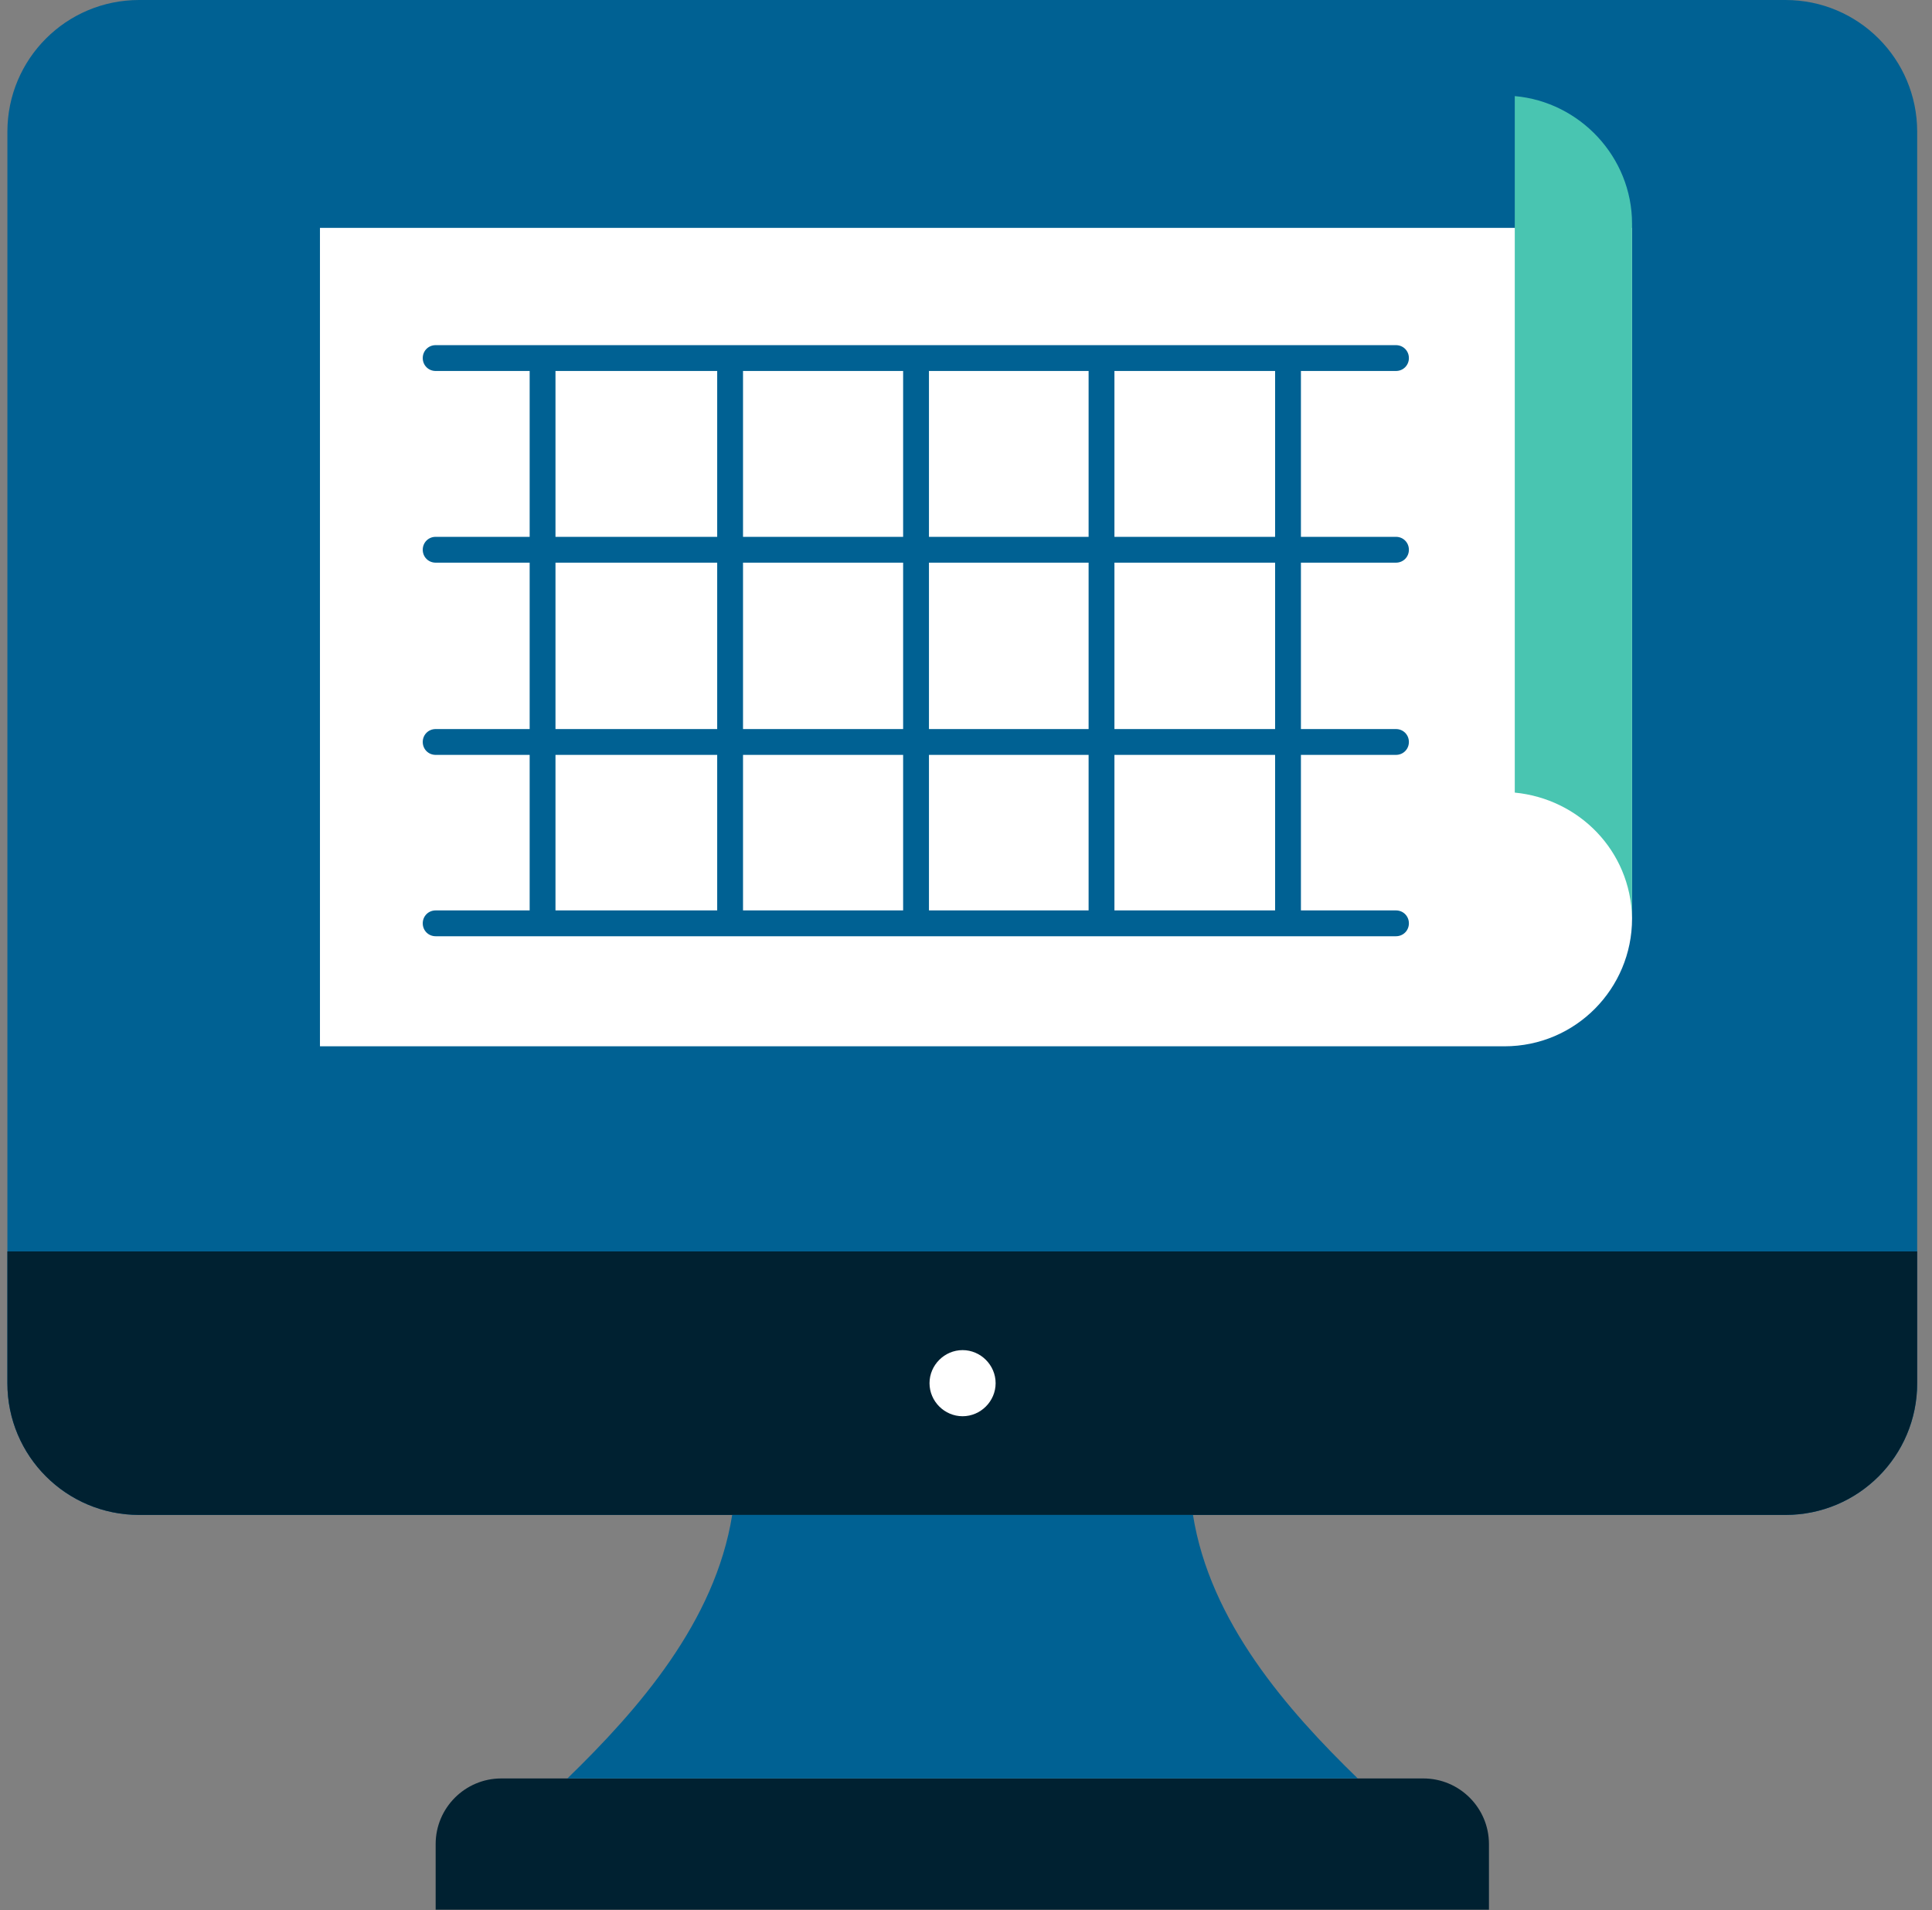 <svg width="87" height="86" viewBox="0 0 87 86" fill="none" xmlns="http://www.w3.org/2000/svg">
<rect x="0" y="0" width="87" height="86" fill="#808080" stroke="none"/>
<g clip-path="url(#clip0_2252_38187)">
<path d="M80.401 0H6.265C2.985 0 0.333 2.652 0.333 5.932V62.273C0.333 65.553 2.985 68.204 6.265 68.204H80.401C83.681 68.204 86.333 65.553 86.333 62.273V5.932C86.333 2.652 83.681 0 80.401 0Z" fill="#006193"/>
<path d="M86.333 56.341V62.273C86.333 65.553 83.681 68.204 80.401 68.204H6.265C2.985 68.204 0.333 65.553 0.333 62.273V56.341H86.333ZM22.572 80.068H64.095C65.723 80.068 67.049 81.394 67.049 83.022V85.977H19.618V83.022C19.618 81.394 20.944 80.068 22.572 80.068Z" fill="#002131"/>
<path d="M53.721 68.205H32.971C32.203 73.02 28.737 76.974 25.55 80.068H61.141C57.954 76.974 54.488 73.02 53.721 68.205Z" fill="#006193"/>
<path d="M43.346 63.761C44.16 63.761 44.834 63.087 44.834 62.273C44.834 61.458 44.16 60.784 43.346 60.784C42.531 60.784 41.857 61.458 41.857 62.273C41.857 63.087 42.531 63.761 43.346 63.761Z" fill="white"/>
<path d="M14.408 10.259V47.106H67.748C70.958 47.106 73.493 44.501 73.493 41.36V10.259H14.408Z" fill="white"/>
<path d="M24.433 41.616C24.107 41.616 23.851 41.36 23.851 41.035V16.726C23.851 16.4 24.107 16.144 24.433 16.144C24.758 16.144 25.014 16.4 25.014 16.726V41.035C25.014 41.36 24.758 41.616 24.433 41.616Z" fill="#006193"/>
<path d="M49.602 41.616C49.277 41.616 49.021 41.36 49.021 41.035V16.726C49.021 16.4 49.277 16.144 49.602 16.144C49.928 16.144 50.184 16.4 50.184 16.726V41.035C50.184 41.36 49.928 41.616 49.602 41.616Z" fill="#006193"/>
<path d="M58.001 41.616C57.675 41.616 57.419 41.36 57.419 41.035V16.726C57.419 16.4 57.675 16.144 58.001 16.144C58.327 16.144 58.582 16.4 58.582 16.726V41.035C58.582 41.36 58.327 41.616 58.001 41.616Z" fill="#006193"/>
<path d="M41.251 41.616C40.925 41.616 40.669 41.36 40.669 41.035V16.726C40.669 16.4 40.925 16.144 41.251 16.144C41.577 16.144 41.832 16.4 41.832 16.726V41.035C41.832 41.36 41.577 41.616 41.251 41.616Z" fill="#006193"/>
<path d="M32.878 41.616C32.552 41.616 32.296 41.36 32.296 41.035V16.726C32.296 16.4 32.552 16.144 32.878 16.144C33.203 16.144 33.459 16.4 33.459 16.726V41.035C33.459 41.36 33.203 41.616 32.878 41.616Z" fill="#006193"/>
<path d="M62.839 42.151H19.618C19.292 42.151 19.037 41.895 19.037 41.569C19.037 41.244 19.292 40.988 19.618 40.988H62.862C63.188 40.988 63.444 41.244 63.444 41.569C63.444 41.895 63.188 42.151 62.862 42.151H62.839Z" fill="#006193"/>
<path d="M62.839 25.332H19.618C19.292 25.332 19.037 25.077 19.037 24.751C19.037 24.425 19.292 24.169 19.618 24.169H62.862C63.188 24.169 63.444 24.425 63.444 24.751C63.444 25.077 63.188 25.332 62.862 25.332H62.839Z" fill="#006193"/>
<path d="M62.839 33.986H19.618C19.292 33.986 19.037 33.73 19.037 33.404C19.037 33.079 19.292 32.823 19.618 32.823H62.862C63.188 32.823 63.444 33.079 63.444 33.404C63.444 33.73 63.188 33.986 62.862 33.986H62.839Z" fill="#006193"/>
<path d="M62.839 16.702H19.618C19.292 16.702 19.037 16.446 19.037 16.121C19.037 15.795 19.292 15.539 19.618 15.539H62.862C63.188 15.539 63.444 15.795 63.444 16.121C63.444 16.446 63.188 16.702 62.862 16.702H62.839Z" fill="#006193"/>
<path d="M68.212 4.304V35.684C71.097 35.963 73.423 38.29 73.493 41.314V10.073C73.493 7.072 71.143 4.583 68.212 4.327V4.304Z" fill="#49C5B1"/>
</g>
<defs>
<clipPath id="clip0_2252_38187">
<rect width="86" height="86" fill="white" transform="translate(0.333)"/>
</clipPath>
</defs>
</svg>
